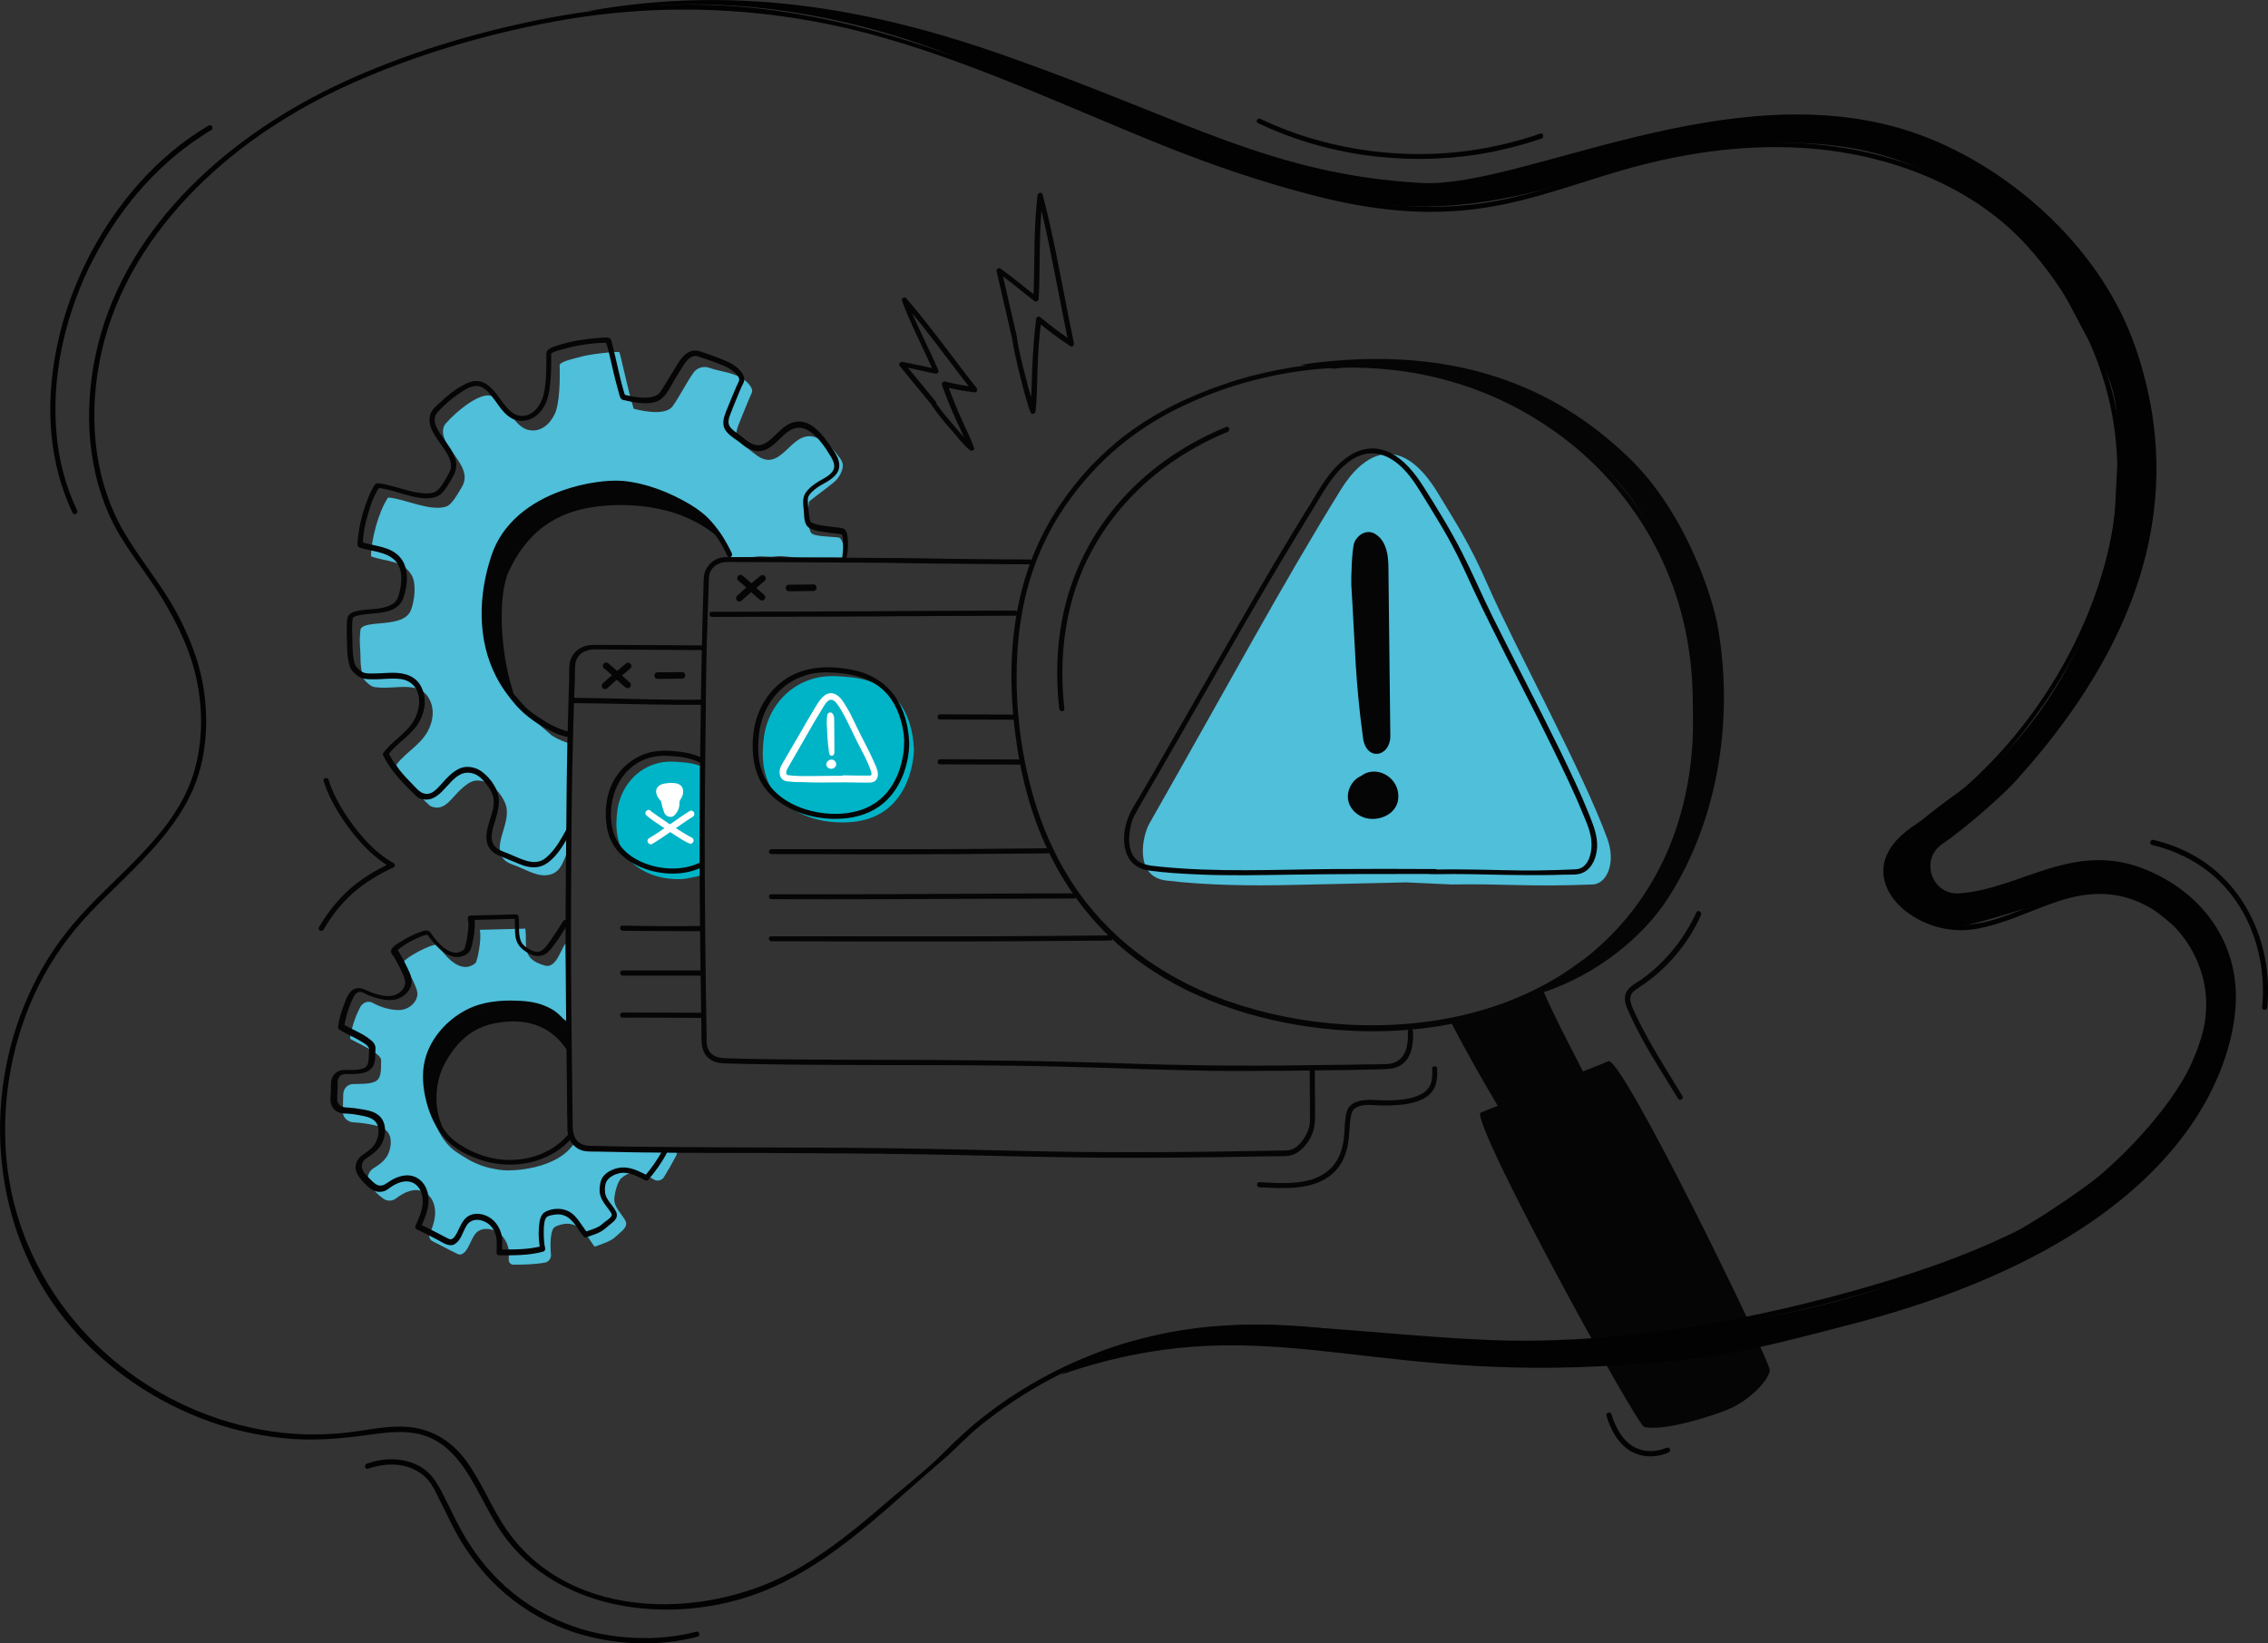 <?xml version="1.0" encoding="utf-8"?>
<!-- Generator: Adobe Illustrator 26.4.0, SVG Export Plug-In . SVG Version: 6.00 Build 0)  -->
<svg version="1.1" id="Layer_1" xmlns="http://www.w3.org/2000/svg" xmlns:xlink="http://www.w3.org/1999/xlink" x="0px" y="0px"
	 width="970.6px" height="703.2px" viewBox="0 0 970.6 703.2" enable-background="new 0 0 970.6 703.2" xml:space="preserve">
<rect x="0" y="0" width="970.6" height="703.2" fill="#333333" stroke="none"/>
<g>
	<path fill="#4FBFDA" d="M601.8,377.6c-31.2,0.7-20.1,0.5-48.9,1.1c-17.4,0.4-36.6,0.2-53.9-1.9c-13.8-1.7-10.1-19.2-7.1-24.4
		c35-61.5,56.1-101.1,82-143c9.4-15.2,25.3-25.4,41.7,2c7.3,12.1,13.3,21.1,20.9,38.5c12.6,28.6,41,80.5,51.4,109.1
		c3.8,10.5-0.4,19.2-6.2,19.5c-27.6,1.1-37.9-0.4-60.5,0"/>
</g>
<g>
	<path fill="#00B4C7" d="M391.1,320.4c-0.7-16-8.8-28.8-27.3-30.6c-7.6-0.7-12.2-0.9-18.6,1.6c-10.4,4.1-17.3,14-18.4,25.1
		c-0.5,4.8-2.1,19,9.4,27.7c7.7,5.8,16.7,8.1,26.4,7.7C389.7,350.9,391.2,323.6,391.1,320.4z"/>
</g>
<g>
	<path fill="#00B4C7" d="M299.5,327.7c-2-0.7-4.1-1.2-6.5-1.4c-5.9-0.6-9.5-0.7-14.5,1.3c-8.1,3.3-13.5,11.2-14.4,20.1
		c-0.4,3.8-1.7,15.2,7.3,22.3c6,4.7,13,6.5,20.5,6.2c2-0.1,6.6-1.2,8.3-1.6"/>
</g>
<g>
	<g>
		<path fill="#4FBFDA" d="M243.8,352.2l-0.4-34.1c-3.8-1.3-6.6-2.7-8-4c-5.4-5.1-32.9-22.6-17.8-70.8c9.3-29.8,47-31.2,47-31.2
			c12.6-1.5,29.5,5.9,38.5,12.2c2.2,1.6,5.4,7,8.1,10.6l1.6,3.7c2.2,1.1,9.5-0.4,12-0.5c2.4-0.1,4.8,0.4,7.1,0
			c3-0.4,6.3,0.4,9.3,0.5c6.8,0.1,13.2-0.1,19.9,0c0.3-2.3,0.1-7.2-1.9-8.5c-0.5-0.3-7.3-0.4-10.1-1.1c-0.6-0.2-1.3-0.3-1.8-0.8
			s-0.7-1.3-0.9-2c-0.8-3.9-0.8-7.4-0.2-11.4c0.1-0.5,8.5-6.5,10.9-8.6c1.7-1.5,3-3.7,3.5-5.9c0.4-2.3-0.6-3.6-2-5.4
			c-2.5-3.4-6.1-6.9-10.4-8c-10.2-2.5-13.9,16.5-25.1,7.4c-5.6-4.6-9.7-5.3-7.2-12.1c0.5-1.2,5-12.5,5.7-13.8c1.4-2.3-2.5-5.8-4.9-7
			c-4.3-2.2-8.5-2.4-13.2-4c-2.5-0.9-5.3,0-6.8,2.2c-3.2,4.6-6,10.3-8.8,14.2c-3.6,5-16.7,1.1-16.7,1.1c-2.5-7.7-5.7-23.9-6.2-24.2
			c-0.7-0.4-12.9,0.8-16.9,2.1c-1.1,0.4-8.7,1.8-8.6,3.6c0.2,5.1,0.1,16.2-2.1,20.8c-2.2,4.6-6.2,7.9-11.2,6.8
			c-6.8-1.5-9.5-12.6-16.1-14.6c-6.3-1.8-19.3,11.1-20,12.8c-3.6,8.6,13.4,16.8,7.5,26.3c-1.4,2.3-4.1,7.5-6.7,8.3
			c-7,2.2-17.8-3.4-24.8-3.9c-4.1,6-7.3,18.2-7.3,25.2c6.8,2.4,13.6,1.6,17.4,8.1c2.1,3.6,1.2,11-0.3,14.8
			c-3.1,8.2-19.8,3.9-21.6,8.3c-0.7,6,0,7,0,13.5c0,1.5,0.6,6.9,1.6,8.1c0.7,0.9,3,3,4.2,3.1c8.8,1.4,18.9-3.1,23.5,4.9
			c1.9,3.3,2,7.3,0.8,10.9c-2.7,8.4-10,11.1-14.8,17.5c3.1,6.5,9.2,12.7,14.5,17.6c5.8,2.7,8.8-2.9,12.5-6.5c4.9-4.7,6.8-4.8,10.6-4
			s8.4,6.7,9.4,10.5c2.1,7.7-6.4,17.4-0.8,23c1.5,1.5,3.7,2.1,5.7,2.9c4.5,1.8,9.1,4.7,13.8,3.5c5.3-1.3,5.8-6.6,8.4-11.4"/>
	</g>
</g>
<g>
	<g>
		<path fill="#4FBFDA" d="M246.1,488.7c-7.5,12.2-27.9,12.4-30.5,12.1c-10-1-14.5-4.1-19.7-7.4c-9-5.6-13-19.3-12.6-29.9
			s7.9-21,16.2-27.5c9.2-7.1,32.2-3.6,32.2-3.6l0,0c2.8,1.1,8.9,3.4,11.2,4.7l0,0l-0.9-33.4l0,0c-2.2,3.4-3.5,8.4-6.8,9.5
			c-0.6,0.2-1.3,0.2-2,0c-10.6-2.9-7.4-9-8.4-15.8l0,0l-19.5,0.5l0,0c1,3.9-1.1,13.6-1.8,14.2c-6.7,5.7-14-4.4-16.1-7.6
			c-1.1-1.7-16.1,6.2-14.8,7.9c1.8,2.3,5.7,9.8,6,12.3c0.4,3.8-3.3,7.2-7.2,7.5c-3.5,0.3-8.5-1.1-11.8-3c-1.9-1.1-4.3-0.3-5.4,1.7
			c-2,3.8-3.8,8.9-4.4,13.6l0,0c2.7,1.8,13.5,6.1,13.3,9.3c-0.1,3,0.4,7.4-2.3,8.9c-2.4,1.3-6.2,1.1-9.6,1.2c-2.4,0-4.2,1.9-4.3,4.3
			c0,2.4-0.2,4.9-0.2,7.3c-0.1,2.6,2,4.7,4.6,4.8c3.4,0.1,7.1,0.8,9.7,1.4c1.7,0.4,3.4,1.1,4.6,2.4c2,2.1,1.9,5.4,1.1,8.2
			c-1,3.6-3.7,5.7-6.8,7.6c-2.7,1.7-3.3,5.1-1.4,7.6c1.6,2.1,3.5,4,5.5,5.4c1.6,1.2,3.8,1.2,5.4,0c3.7-2.8,8.1-4.9,12.2-2.7
			c2.6,1.3,4.1,4,4.5,6.9c0.5,3.8-0.7,7.4-2.2,10.9c-0.5,1.2,0,2.5,1.1,3.1c4.3,2.1,11,5.9,11.8,5.8c3.4-0.3,4.5-6.5,6.8-9.1
			c3.1-3.5,9.5-1.8,12.1,2.1c2.2,3.3,2.2,5.7,2,9.2c0,1.2,0.9,2.1,2,2.1c4.3,0,9.3-0.1,13.6-0.9c1.5-0.3,2.6-1.8,2.5-3.3
			c-0.4-4.3-0.4-11.1,1.9-12.1c10.4-4.6,13.8,5.1,16.8,8.6l0,0c2.7-1,7.1-2.3,9.1-4.4c2.1-2,5.4-4,4.1-6.6c-1.5-3-5.1-5.9-4.8-9.7
			c0.2-2.3,1.3-7.2,3.1-8.7c5.1-4.3,9.5-1.9,13.9,0.7c1.4,0.8,3.3,0.4,4.2-1c1.8-2.9,3.5-5.9,5.1-8.9c1.1-2.1,0.3-3-2-3.6l-37.5-0.4
			"/>
	</g>
</g>
<g>
	<path fill="#00B4C7" d="M699.4,351.4"/>
</g>
<path fill="#050505" d="M677.3,410.8c-14.2,10.9-30.6,18.4-47.9,22.8c-17.5,4.5-35.8,5.9-53.8,4.8c-17.1-1-34.1-4.4-50.2-10
	c-12.2-4.3-23.8-10.1-34.4-17.5c-11.3-7.9-21.3-17.7-29.3-28.9c-9.2-13-15.8-27.6-20-43c-5.2-18.8-7.4-38.7-6.4-58.2
	c0.8-16.4,4.2-32.7,11.1-47.6c5.3-11.6,12.6-22.1,21.3-31.5c11.1-12,24.3-21.3,39-28.2c11-5.2,22.6-9.2,34.5-11.9
	c10.4-2.4,21.1-3.9,31.8-4.2c15.6-0.5,31.3,1.2,46.4,5.4c14.6,4,28.6,10.3,41.2,18.6c12.5,8.1,23.7,18.2,33,29.8
	c9.5,11.8,17,25.1,22.2,39.3c5.5,15.1,8.3,31.1,8.6,47.1c0.1,6.8,0.3,13.6-0.1,20.4c-0.7,11.8-2.8,23.5-6.4,34.8
	c-4.7,14.7-12.1,28.5-22,40.3c-5.6,6.7-11.9,12.7-18.8,18c-1.1,0.9,0.5,2.4,1.6,1.6c13.7-10.6,25.1-24,33.1-39.4
	c6.4-12.3,10.7-25.7,12.9-39.4c1.6-9.4,2.2-19,2.1-28.5c-0.2-11.5-0.7-22.8-2.9-34.1c-3-15.3-8.5-30.1-16.3-43.6
	c-7.6-13.1-17.3-25-28.7-35.1s-24.3-18.3-38.2-24.5c-14.2-6.3-29.4-10.3-44.9-12c-16.3-1.8-32.8-1-48.9,2.2
	c-7.5,1.5-14.9,3.3-22.1,5.8c-15.2,5.1-30,12.1-42.8,21.8c-10.9,8.2-20.5,18.5-28.2,29.9c-8.2,12.1-14,25.6-17.3,39.9
	c-4.4,18.9-4.5,38.5-2.1,57.7c2.2,17.6,6.6,35,14.3,51c6.4,13.4,15.1,25.7,25.7,36c9.7,9.4,20.9,17.1,33,23.1
	c13.4,6.6,27.7,11.2,42.3,14.1c17.8,3.5,36.1,4.6,54.2,3c18-1.6,35.7-6,52.1-13.8c7.9-3.8,15.5-8.3,22.5-13.7
	C679.5,411.9,678.4,410,677.3,410.8z"/>
<g>
	<path fill="#050505" d="M633.5,476.2c-2.9,6.6,66.9,133.6,70.1,134.4c8.4,2.3,32-5.5,37.4-8.1c8-3.8,15.6-11.4,16.4-16
		c0.6-3.5-64.3-136.8-69.2-132.3"/>
</g>
<path fill="#050505" d="M440.6,239.4c-9.3,0-18.7-0.1-28-0.2c-4.3,0-8.6-0.1-12.9-0.2c-2.5,0-5-0.1-7.5-0.1c-4-0.1-8-0.1-12-0.1
	c-8.8-0.1-17.5-0.1-26.3-0.2c-7.1,0-14.2-0.1-21.4-0.1c-4.5,0-9,0-13.6-0.1c-2.4,0-4.8,0-7.2,0c-1.9,0-3.6,0.1-5.3,1
	c-3,1.5-5,4.5-5.2,7.8c-0.1,0.9-0.1,1.7-0.1,2.6c-0.1,4.5-0.3,9-0.4,13.4c-0.3,11.1-0.5,22.1-0.7,33.2c-0.2,14.4-0.4,28.7-0.5,43.1
	c-0.1,10.8-0.1,21.6-0.1,32.4c0,11.6,0.2,23.3,0.3,34.9c0.1,7.4,0.2,14.8,0.3,22.1c0.1,4.4,0.1,8.8,0.2,13.3c0,3.8-0.2,7.5,2.7,10.3
	c2.3,2.3,5.1,2.5,8.2,2.6c2.7,0.1,5.5,0.1,8.2,0.2c6.5,0.1,12.9,0.2,19.4,0.3c14.4,0.1,28.9,0.2,43.3,0.2c12.3,0,24.5,0,36.8,0.1
	c13.5,0.1,27.1,0.3,40.6,0.7c9.6,0.2,19.3,0.6,28.9,0.9c9.2,0.3,18.4,0.5,27.5,0.7c12,0.2,24.1,0.1,36.1,0
	c8.2-0.1,16.4-0.2,24.7-0.3c4.8-0.1,9.6-0.2,14.4-0.3c2.6-0.1,5.2-0.1,7.6-1.3c5.5-2.7,6.4-9.4,6.1-14.9c-0.1-1.4-2.3-1.4-2.2,0
	c0.3,5.6-0.7,12.3-7.1,13.7c-1.4,0.3-2.8,0.3-4.2,0.3c-2.4,0.1-4.8,0.1-7.3,0.1c-4.5,0.1-9.1,0.2-13.6,0.2
	c-13.9,0.2-27.8,0.4-41.7,0.3c-9.7,0-19.4-0.2-29.2-0.4c-8.9-0.2-17.7-0.5-26.6-0.8c-11.2-0.3-22.4-0.6-33.6-0.8
	c-13.2-0.2-26.5-0.3-39.7-0.4c-13.2,0-26.5-0.1-39.7-0.1c-13.4-0.1-26.9-0.1-40.3-0.4c-2.7-0.1-5.4-0.1-8.1-0.2
	c-3.2-0.1-6.3-0.3-8.1-3.5c-1.1-1.9-0.9-4.1-0.9-6.2c0-2.2-0.1-4.4-0.1-6.6c-0.1-4.1-0.1-8.1-0.2-12.2c-0.2-12.9-0.3-25.9-0.4-38.8
	c-0.1-10.4-0.1-20.9-0.1-31.3c0-12.1,0.2-24.1,0.3-36.2c0.2-14.4,0.2-28.8,0.6-43.2c0.3-8.4,0.5-16.8,0.8-25.3c0-0.9,0-1.8,0.1-2.7
	c0.4-4,3.9-6.4,7.7-6.4c8.9,0,17.7,0.1,26.6,0.1c11.4,0.1,22.7,0.1,34.1,0.2c5.5,0,11,0.1,16.4,0.2c2.7,0,5.4,0.1,8.1,0.1
	c3,0.1,6,0.1,9.1,0.1c6.5,0.1,12.9,0.1,19.4,0.2c5.3,0,10.6,0.1,15.9,0.1C442,241.6,442,239.4,440.6,239.4L440.6,239.4z"/>
<path fill="#050505" d="M304.7,264c13.7,0,27.3-0.1,41-0.1c7.8,0,15.6,0,23.4-0.1c5.1,0,10.3,0,15.4-0.1c5.7,0,11.3,0,17-0.1
	c9.4,0,18.8,0,28.2-0.1c1.6,0,3.1,0,4.7,0c1.4,0,1.4-2.2,0-2.2c-10.1,0-20.2,0-30.3,0.1c-6,0-11.9,0-17.9,0.1c-5,0-10,0-15.1,0.1
	c-7.3,0-14.6,0-21.9,0.1c-12.8,0-25.5,0.1-38.3,0.1c-2.1,0-4.2,0-6.3,0C303.3,261.8,303.3,264,304.7,264L304.7,264z"/>
<path fill="#050505" d="M317.4,257c3.2-3,6.6-5.6,9.9-8.5c0.6-0.5,0.5-1.5,0-2c-0.6-0.6-1.4-0.5-2,0c-3.3,2.8-6.7,5.5-9.9,8.5
	c-0.5,0.5-0.5,1.4,0,2S316.8,257.5,317.4,257L317.4,257z"/>
<path fill="#050505" d="M315.9,248.4c3.2,2.6,6,5.6,9.2,8.2c0.6,0.5,1.4,0.6,2,0c0.5-0.5,0.6-1.5,0-2c-3.2-2.6-6-5.6-9.2-8.2
	c-0.6-0.5-1.4-0.6-2,0C315.4,247,315.3,248,315.9,248.4L315.9,248.4z"/>
<path fill="#050505" d="M337.6,253c3.5,0,7,0,10.5-0.1c1.8,0,1.8-2.8,0-2.8c-3.5,0.1-7,0.1-10.5,0.1
	C335.8,250.2,335.8,253,337.6,253L337.6,253z"/>
<path fill="#050505" d="M300.8,276.2c-13.5-0.1-27.1-0.2-40.6-0.2c-2.2,0-4.4,0-6.7,0c-4.2,0-8.1,2.5-9.4,6.6
	c-0.7,2.3-0.5,5-0.5,7.4c-0.1,4.3-0.3,8.6-0.4,12.8c-0.7,22.4-0.8,44.7-1,67.1c-0.2,19.2-0.2,38.3,0,57.5
	c0.1,11.7,0.2,23.4,0.4,35.1c0,3.8,0.1,7.5,0.1,11.3c0,1.8,0,3.7,0.1,5.5c0,1.9-0.1,3.9,0.2,5.8c0.4,2.8,2.2,5.3,4.6,6.6
	c2.2,1.2,4.7,1.1,7.2,1.1c23.6,0.6,47.2,0.6,70.8,0.6c23.2,0.1,46.5,0.2,69.7,0.6c19.2,0.3,38.4,0.9,57.6,1.2
	c22.7,0.4,45.3,0.3,68,0c8.1-0.1,16.2-0.3,24.3-0.4c3.3-0.1,6.8,0.4,9.7-1.4c2.5-1.5,4.5-3.9,5.9-6.5c1.7-3.2,2-6.4,2-9.9
	c0-4.2,0-8.4-0.1-12.6c0-2.5,0-4.9,0-7.4c0-1.4-2.2-1.4-2.2,0c0,6.6,0.1,13.3,0.1,19.9c0,0.9,0,1.9,0,2.8c0,2.5-1,4.9-2.2,6.9
	c-1.5,2.4-3.8,5.1-6.7,5.6c-1.9,0.3-3.9,0.1-5.8,0.2c-2.2,0-4.4,0.1-6.6,0.1c-24.8,0.5-49.5,0.7-74.3,0.5
	c-18.2-0.2-36.5-0.7-54.7-1.1c-22.7-0.5-45.5-0.8-68.2-0.8c-23.5-0.1-47-0.1-70.5-0.4c-5.1-0.1-10.2-0.1-15.3-0.3
	c-2.2-0.1-4.8,0.2-6.9-0.6c-3.5-1.4-4.2-4.5-4.3-7.9c-0.2-13.5-0.3-27-0.5-40.5c-0.2-18.8-0.3-37.7-0.2-56.5
	c0.1-24,0.2-48.1,0.9-72.1c0.2-7.3,0.4-14.5,0.7-21.8c0.1-2.2,0-4.5,0.2-6.7c0.4-4.2,4.2-6.4,8.1-6.4c14.2,0.1,28.5,0.2,42.7,0.3
	c1.4,0,2.7,0,4.1,0C302.2,278.4,302.2,276.2,300.8,276.2L300.8,276.2z"/>
<path fill="#050505" d="M245.1,300.9c14.9,0.1,29.9,0.6,44.8,0.7c3.5,0,7.1,0,10.6,0c1.4,0,1.4-2.2,0-2.2c-14.5,0.2-29-0.3-43.6-0.6
	c-4-0.1-7.9-0.1-11.9-0.2C243.7,298.7,243.7,300.9,245.1,300.9L245.1,300.9z"/>
<path fill="#050505" d="M259.9,294.5c3.2-3,6.6-5.6,9.9-8.5c0.6-0.5,0.5-1.5,0-2c-0.6-0.6-1.4-0.5-2,0c-3.3,2.8-6.7,5.5-9.9,8.5
	c-0.5,0.5-0.5,1.4,0,2C258.5,295.1,259.3,295,259.9,294.5L259.9,294.5z"/>
<path fill="#050505" d="M258.4,285.9c3.2,2.6,6,5.6,9.2,8.2c0.6,0.5,1.4,0.6,2,0c0.5-0.5,0.6-1.5,0-2c-3.2-2.6-6-5.6-9.2-8.2
	c-0.6-0.5-1.4-0.6-2,0C257.9,284.5,257.8,285.4,258.4,285.9L258.4,285.9z"/>
<path fill="#050505" d="M281.4,290.5c3.5,0,7,0,10.5-0.1c1.8,0,1.8-2.8,0-2.8c-3.5,0.1-7,0.1-10.5,0.1
	C279.6,287.7,279.6,290.5,281.4,290.5L281.4,290.5z"/>
<path fill="#050505" d="M402.3,307.9c10.8,0,21.7,0.1,32.5,0.1c1.4,0,1.4-2.2,0-2.2c-10.8,0-21.7-0.1-32.5-0.1
	C400.9,305.7,400.9,307.9,402.3,307.9L402.3,307.9z"/>
<path fill="#050505" d="M402.3,327.1c11.3,0,22.6,0.1,33.9,0.1c1.4,0,1.4-2.2,0-2.2c-11.3,0-22.6-0.1-33.9-0.1
	C400.9,324.9,400.9,327.1,402.3,327.1L402.3,327.1z"/>
<path fill="#050505" d="M330.2,365.5c13.4,0,26.7,0,40.1,0.1c13.4,0,26.7,0,40.1-0.1c12.7-0.1,25.3-0.2,38-0.3c1.4,0,1.4-2.2,0-2.2
	c-19.5,0.2-38.9,0.4-58.4,0.4c-11.6,0-23.3,0-34.9,0c-8.3,0-16.6,0-24.8,0C328.7,363.3,328.7,365.5,330.2,365.5L330.2,365.5z"/>
<path fill="#050505" d="M330.2,384.8c16,0.1,32.1,0,48.1,0c18.5-0.1,37-0.2,55.5-0.2c8.6,0,17.3-0.1,25.9-0.1c1.4,0,1.4-2.2,0-2.2
	c-16.6,0-33.1,0.1-49.7,0.2c-18.3,0.1-36.7,0.2-55,0.2c-8.3,0-16.5,0-24.8,0C328.7,382.5,328.7,384.8,330.2,384.8L330.2,384.8z"/>
<path fill="#050505" d="M330.2,402.8c16.4,0,32.8,0.1,49.2,0.1c18.2,0,36.4,0,54.5-0.1c13.8-0.1,27.5-0.2,41.3-0.3
	c1.4,0,1.4-2.2,0-2.2c-22.5,0.2-45,0.4-67.6,0.4c-16.5,0-32.9,0-49.4,0c-9.4,0-18.8,0-28.2,0C328.7,400.5,328.7,402.8,330.2,402.8
	L330.2,402.8z"/>
<path fill="#050505" d="M266.5,398.3c11.2,0.2,22.3,0.1,33.5,0.2c1.4,0,1.4-2.2,0-2.2c-11.2,0-22.3,0.1-33.5-0.2
	C265,396,265,398.2,266.5,398.3L266.5,398.3z"/>
<path fill="#050505" d="M266.5,417.5c11.2,0,22.4,0,33.7,0c1.4,0,1.4-2.2,0-2.2c-11.2,0-22.4,0-33.7,0
	C265,415.3,265,417.5,266.5,417.5L266.5,417.5z"/>
<path fill="#050505" d="M266.5,435.5c11.3-0.1,22.5,0.1,33.8,0.1c1.4,0,1.4-2.2,0-2.2c-11.3,0-22.5-0.1-33.8-0.1
	C265,433.3,265,435.5,266.5,435.5L266.5,435.5z"/>
<g>
	<path fill="#050505" d="M362.4,238.2c0.6-3,0.7-6.7,0.1-9.7c-0.2-1-0.7-2.1-1.8-2.4c-1.1-0.3-2.2-0.4-3.3-0.5
		c-3.1-0.4-6.6-0.6-9.5-1.7c-1.2-0.5-1.2-0.7-1.4-1.9c-0.3-1.6-0.4-3.2-0.6-4.9c-0.1-1.1-0.2-2.1-0.2-3.2c-0.1-1.8,1.6-3.3,2.9-4.4
		c3.1-2.6,7.7-3.8,9.8-7.4c1.9-3.3,0-7-2-9.8c-2.5-3.6-5.2-7.6-8.9-10.1c-2.8-1.9-6.1-2.4-9.3-1c-2.5,1.1-4.6,3.2-6.5,5.1
		c-1.8,1.7-3.9,3.8-6.5,4.2c-3.5,0.5-6.4-2.7-9-4.6c-1.4-1-3-2-3.9-3.4c-1-1.6-0.4-3.5,0.2-5.1c0.9-2.5,2-5,3-7.5
		c0.6-1.4,1.2-2.9,1.8-4.3c0.4-0.9,1.1-1.9,1.2-2.9c0.2-1.8-1.1-3.5-2.3-4.7c-1.6-1.6-3.6-2.7-5.7-3.6c-2.6-1.1-5.2-2.1-7.9-3
		c-2.4-0.8-4.7-2-7.3-1c-2.3,1-3.8,3-5.1,5c-1.5,2.4-2.9,4.8-4.4,7.2c-0.7,1.1-1.4,2.3-2.1,3.4c-0.6,0.9-1.1,1.9-1.9,2.6
		c-1.1,1-2.7,1.3-4.2,1.5c-3.1,0.3-6.2-0.2-9.1-0.9c-0.6-0.1-1.2-0.3-1.7-0.4c0.3,0.3,0.5,0.5,0.8,0.8c-2.4-7.5-3.7-15.2-5.7-22.8
		c-0.2-0.7-0.3-1.7-1-2.1c-0.8-0.5-2.2-0.2-3-0.2c-3.8,0.2-7.6,0.7-11.3,1.3c-2.8,0.5-5.8,1.3-8.5,2.2c-1.3,0.4-3.2,1-4,2.3
		c-0.3,0.5-0.3,1.1-0.3,1.7c0,1,0,2,0,3c0,4.5-0.1,9.2-1.1,13.6c-0.9,4.1-3.7,8.6-8.2,9.3c-4.4,0.7-7.3-2.9-9.6-6s-4.6-6.7-8.2-8.3
		c-3.1-1.3-6.3-0.1-9,1.5c-3.3,1.8-6.3,4.2-9,6.8c-1.6,1.4-3.8,3.2-4.5,5.3c-1.1,3.1,0.2,6.3,1.8,9c1.9,3.1,4.3,5.8,5.9,9
		c0.7,1.4,1.2,3,1.1,4.6c-0.1,1.8-1.2,3.2-2,4.7c-1.1,1.9-2.2,3.9-3.8,5.3c-1.5,1.4-3.8,1.4-5.8,1.3c-4.9-0.3-9.6-2.1-14.4-3.3
		c-1.1-0.3-2.2-0.5-3.2-0.7c-0.9-0.1-2.4-0.6-3.1,0c-0.6,0.6-1.1,1.6-1.5,2.4c-0.6,1-1,2.1-1.5,3.2c-1.9,4.6-3.3,9.4-4.1,14.3
		c-0.3,2-0.6,4.1-0.6,6.2c0,0.5,0.4,0.9,0.8,1.1c4.9,1.7,11.3,1.6,15.2,5.5c3.7,3.8,3,10,1.7,14.7c-0.5,1.8-1.3,3.2-2.9,4.1
		c-1.6,0.9-3.4,1.4-5.2,1.7c-3.5,0.6-7.3,0.4-10.7,1.4c-1.2,0.3-2.5,1-3,2.1s-0.4,2.6-0.5,3.8c-0.1,1.2,0,2.3,0,3.5
		c0.2,4.6-0.1,9.4,1.2,13.9c0.6,1.9,2.1,3.2,3.7,4.4c2,1.4,4.6,1.3,7,1.3c2.6,0,5.2-0.3,7.8-0.3c2.3,0,4.7,0.1,6.8,1.3
		c6.4,3.6,5,12.7,1.5,17.8c-3.4,4.9-8.8,7.9-12.4,12.7c-0.2,0.3-0.2,0.8,0,1.1c2.3,4.7,5.7,8.9,9.4,12.7c0.9,0.9,1.8,1.8,2.7,2.7
		c0.9,0.8,1.8,1.9,2.8,2.6c1.6,1,4,1.1,5.8,0.5c6.7-2.4,9.8-13.7,18.3-10.6c1.9,0.7,3.5,2.3,4.7,3.8c1.3,1.6,2.6,3.5,3.2,5.4
		c1.2,3.8-0.5,8-1.6,11.6c-1,3.4-2,7.4,0,10.7c1.2,1.9,3,3,5.1,3.8c2.5,1,5,2.1,7.5,3.1c2.6,1.1,5.5,1.9,8.4,1.4
		c2.2-0.4,4.1-1.6,5.7-3.1c3.5-3.2,5.9-7.6,8.2-11.7c0.7-1.2-1.2-2.4-1.9-1.1c-2,3.6-4,7.3-6.9,10.3c-1.3,1.4-2.8,2.7-4.6,3.2
		c-2.5,0.7-5.1,0-7.5-0.9s-4.6-2-7-2.9c-2.1-0.8-4.3-1.7-5.3-3.8c-1.5-3.2,0.2-7.3,1.1-10.4c1-3.6,2.1-7.5,0.9-11.2
		c-1.2-3.7-4-7.2-7.1-9.4c-2.4-1.7-6-2.4-8.8-1.3c-3.8,1.5-6.5,5-9.2,7.9c-1.3,1.4-2.9,3-4.9,3.1c-2.8,0.3-4.6-2.2-6.4-4
		c-4.1-4.1-8-8.6-10.5-13.8c0,0.4,0,0.7,0,1.1c3.3-4.4,8.2-7.3,11.6-11.6c3.8-4.8,5.5-11.5,2.7-17.2c-2.3-4.9-7.1-6.3-12.2-6.3
		c-2.7,0-5.5,0.3-8.2,0.3c-1.3,0-2.9,0.1-4.2-0.3c-1.1-0.3-2-1.2-2.8-2c-1.5-1.4-1.6-3.5-1.9-5.5c-0.3-2.4-0.2-4.9-0.3-7.3
		s-0.2-4.8,0-7.2c0.1-0.7,0-1.3,0.4-1.7c0.5-0.4,1.1-0.6,1.7-0.7c6.7-1.8,17.2,0.4,19.9-8.1c1.7-5.2,2.3-12.2-1.4-16.7
		c-4.1-5-11.2-4.9-16.9-6.8c0.3,0.4,0.5,0.7,0.8,1.1c0-4.3,0.9-8.6,2.1-12.7c1.2-4.2,2.6-8.4,5.1-12c-0.3,0.2-0.6,0.4-1,0.5
		c4.2,0.3,8.4,1.9,12.4,3c3.9,1,8.5,2.2,12.5,0.9c3.5-1.1,5.4-5.4,7.2-8.3c1.7-2.8,2.2-5.7,1-8.8c-1.1-3-3.2-5.6-5-8.2
		c-1.6-2.3-3.6-5-3.6-7.9c0-2.2,1.5-3.3,2.9-4.8c2.3-2.3,4.9-4.5,7.6-6.3c2.2-1.5,5.2-3.5,8-3.2c3.3,0.4,5.7,4,7.5,6.4
		c2,2.8,4.1,6,7.3,7.6c3.8,1.8,8.1,0.8,11-2c2.9-2.7,4.2-6.4,4.8-10.2c0.6-4.1,0.8-8.2,0.8-12.3c0-0.8,0-1.7,0-2.5
		c0-0.2-0.1-0.7,0-0.9c-0.1,0.2,0.2-0.1,0.2-0.1c1.2-0.9,2.8-1.2,4.2-1.6c2.5-0.7,5.1-1.4,7.7-1.8c3.4-0.6,6.8-1,10.2-1.1
		c0.5,0,1,0,1.5,0c0.6,0-0.3-0.3-0.3-0.4c0,0.8,0.5,1.8,0.7,2.6c0.9,3.5,1.6,7,2.5,10.6c0.5,2,0.9,3.9,1.5,5.9
		c0.2,0.9,0.5,1.7,0.7,2.6c0.2,0.8,0.4,1.7,0.8,2.4s1.1,0.8,1.8,0.9c1.2,0.3,2.5,0.6,3.8,0.8c3.1,0.5,6.5,0.8,9.6-0.2
		c3.8-1.3,5.6-5.5,7.5-8.7c1.4-2.4,2.8-4.7,4.3-7c1.3-2,3.3-4.5,6-3.7c2.6,0.8,5.3,1.8,7.8,2.7c2.3,0.9,4.7,1.7,6.7,3.2
		c1.1,0.8,3.6,2.7,3.2,4.4c-0.2,0.8-0.8,1.7-1.1,2.5c-1.3,3-2.5,5.9-3.7,8.9c-1,2.5-2.4,5.3-1.8,8.1c0.8,3.4,4.7,5.3,7.3,7.3
		c2.6,2,5.2,3.9,8.7,3.4c5.4-0.9,8.2-6.5,12.7-9c2.8-1.6,5.8-1.1,8.4,0.8c3.5,2.5,6.3,6.5,8.5,10.2c0.9,1.4,1.8,3.1,1.7,4.9
		c-0.2,1.6-1.4,2.8-2.6,3.7c-1.7,1.2-3.7,2.1-5.4,3.3c-1.6,1.1-3.2,2.4-4.3,4.1c-1.5,2.3-0.9,5.1-0.7,7.7c0.2,2.3,0,5.8,2.3,7.2
		c2.6,1.5,6,1.7,8.8,2.1c1.3,0.2,2.7,0.3,4,0.5c0.4,0.1,0.8,0.1,1.2,0.2c0.2,0.1-0.1,0-0.1-0.1c0.1,0.2,0.2,0.5,0.3,0.7
		c0.4,1.5,0.3,3.2,0.3,4.8c0,1.3-0.1,2.7-0.3,4C359.9,239,362.1,239.6,362.4,238.2L362.4,238.2z"/>
	<path fill="#050505" d="M243.2,313c-4.4-1-8.5-3.3-12.3-5.8c-2.3-1.5-4.8-3.2-6.7-5.3c-2.9-3.1-5.5-6.3-7.8-9.9
		c-8.5-13.7-9.6-30.2-6.2-45.7c1-4.6,2.2-9.2,4.4-13.3c1.7-3.2,3.9-6.2,6.4-8.8c4.6-4.7,10.4-8.3,16.5-10.8c7.1-3,14.8-4.8,22.4-5.4
		c9.6-0.8,19.2,2.2,27.8,6.3c3.8,1.8,7.7,3.8,11,6.4c3.4,2.7,6.2,6.2,8.6,9.9c1.5,2.3,2.8,4.7,4,7.3c0.6,1.3,2.5,0.2,1.9-1.1
		c-2.3-4.9-5.1-9.5-8.7-13.5c-2.7-3.1-5.8-5.4-9.3-7.5c-8.6-5.1-18.5-9-28.5-10c-3.8-0.3-7.6,0-11.3,0.5c-5,0.7-9.9,1.9-14.7,3.6
		c-13.5,4.7-25.8,13.8-30.4,27.9c-5.6,16.7-6.2,35.8,2,51.7c2.3,4.5,5.3,8.6,8.6,12.4c4.2,4.7,9.5,8.3,15.2,11.1
		c2,1,4.1,1.8,6.3,2.3C244,315.5,244.6,313.3,243.2,313L243.2,313z"/>
</g>
<g>
	<path fill="#050505" d="M241,394.2c-1.5,2.3-2.9,4.7-4.5,6.9c-1.3,1.9-2.8,4.5-4.9,5.8c-1.8,1.1-4,0-5.6-1c-1.5-0.9-2.8-2-3.3-3.8
		c-1-3.1-0.3-6.7-0.8-10c-0.1-0.5-0.6-0.8-1.1-0.8c-6.5,0.2-13,0.3-19.5,0.5c-0.7,0-1.2,0.7-1.1,1.4c0.4,1.7,0.3,3.6,0.1,5.3
		c-0.2,1.9-0.5,3.8-1,5.6c-0.2,0.6-0.3,1.3-0.5,1.9c-0.1,0.2-0.1,0.2-0.2,0.4c-0.1,0.1-0.1,0.1,0.1-0.1c-0.2,0.2-0.6,0.4-0.9,0.6
		c-1.7,1-3.5,1-5.3,0.2c-3.2-1.4-5.7-4.4-7.7-7.2c-0.6-0.9-1.1-1.7-2.3-1.7c-1.1,0-2.1,0.4-3.1,0.8c-2.9,1.1-5.7,2.5-8.3,4.2
		c-1.3,0.8-4.6,2.7-3.6,4.7c0.2,0.5,0.6,0.9,0.9,1.3c0.5,0.8,1,1.7,1.5,2.6c1,1.8,1.9,3.6,2.7,5.5c0.7,1.7,1.2,3.4,0.3,5.2
		c-1.1,2.1-3.4,3.5-5.7,3.7c-2.8,0.3-5.7-0.6-8.3-1.5c-2.4-0.9-4.5-2.6-7.2-1.5c-2.5,1.1-3.5,4.1-4.4,6.5c-1.2,3.1-2.2,6.3-2.6,9.7
		c-0.1,0.5,0.1,0.9,0.5,1.2c2.9,1.9,6.2,3.1,9.1,4.9c1.2,0.7,2.9,1.6,3.5,2.9c0.3,0.5,0.1,1.1,0.1,1.7c0,1.2,0,2.5-0.2,3.7
		c-0.1,0.9-0.3,1.8-0.9,2.5c-0.8,1-2.4,1.2-3.5,1.4c-1.2,0.2-2.5,0.2-3.7,0.2c-1.4,0-2.8-0.2-4.2,0.3c-2.1,0.7-3.5,2.6-3.7,4.8
		c-0.1,1.4-0.1,2.8-0.1,4.2c-0.1,1.4-0.3,3-0.1,4.4c0.3,2.1,1.8,4,3.9,4.6c1.2,0.4,2.5,0.3,3.8,0.4c1.5,0.1,2.9,0.3,4.4,0.6
		c2.5,0.5,5.7,0.9,7.3,3.1c1.5,2,1.2,5,0.5,7.2c-0.8,2.4-2.6,4.2-4.6,5.6c-1.9,1.3-3.7,2.4-4.4,4.8s0.2,4.4,1.7,6.3
		c1.6,2,3.8,4.4,6.1,5.4c1.2,0.5,2.7,0.6,4,0.2c1.4-0.4,2.5-1.5,3.8-2.3c2.8-1.7,6.2-2.8,9.2-1.1c2.8,1.7,3.8,5,3.7,8.1
		c-0.1,3.5-1.7,6.9-3.1,10.1c-0.3,0.7,0,1.3,0.7,1.6c3.1,1.3,6,3,9,4.5c1.9,1,4.5,2.9,6.7,1.9c3-1.4,3.8-5.4,5.4-8
		c2-3.4,6.2-3.1,9.1-1.1c1.9,1.3,3.1,3.4,3.6,5.6c0.5,2.3,0.2,4.7,0.2,7c0,0.6,0.5,1.1,1.1,1.1c6.3,0,12.8,0.1,18.9-1.6
		c0.6-0.2,0.9-0.8,0.8-1.4c-0.5-2.2-0.6-4.4-0.6-6.6c0-1.3,0-2.5,0.2-3.8c0.1-0.9,0.3-2.1,0.9-2.8c0.7-0.8,2.4-1,3.4-1.2
		c1.3-0.2,2.6-0.2,3.8,0.2c2.1,0.6,3.7,2.2,5,3.9s2.3,3.6,3.8,5.3c0.2,0.3,0.7,0.4,1.1,0.3c1.6-0.6,3.3-1.1,4.9-1.8
		c1.6-0.7,2.9-1.6,4.2-2.8c2-1.8,5.1-3.3,3.6-6.5c-1.4-2.8-4.5-5.1-4.7-8.4c-0.1-1.5,0-3.6,0.9-4.8c1.1-1.6,3.3-2.7,5.1-3.1
		c4-0.9,7.9,1.3,11.2,3c0.4,0.2,1,0.2,1.3-0.2c3-3.5,5.8-7.3,7.9-11.4c0.7-1.3-1.3-2.4-1.9-1.1c-2,3.9-4.7,7.6-7.5,10.9
		c0.4-0.1,0.9-0.1,1.3-0.2c-3.1-1.6-6.3-3.3-9.8-3.5c-3.4-0.2-7.8,1.4-9.7,4.5c-0.8,1.4-1,3.1-1.1,4.7c-0.1,1.7,0.3,3.2,1.1,4.7
		c0.8,1.5,1.9,2.8,2.9,4.2c0.4,0.6,1,1.3,1.2,2c0.1,0.7-0.5,1.2-1,1.7c-0.7,0.6-1.4,1.1-2.1,1.6c-0.8,0.6-1.4,1.3-2.3,1.8
		c-1.9,1.1-4,1.6-6.1,2.4c0.4,0.1,0.7,0.2,1.1,0.3c-3.1-3.6-4.8-8.4-9.8-9.8c-2.6-0.8-6.4-0.4-8.7,1.2c-2,1.4-2.1,4.7-2.3,6.8
		c-0.2,2.9,0,6,0.6,8.9c0.3-0.5,0.5-0.9,0.8-1.4c-5.9,1.6-12.2,1.5-18.3,1.5c0.4,0.4,0.7,0.7,1.1,1.1c0-2.2,0.3-4.4,0-6.5
		s-1.2-4.1-2.5-5.8c-2.3-3-6.5-4.8-10.2-3.8c-3.8,1-4.9,4.7-6.5,7.8c-0.4,0.7-0.8,1.5-1.4,2.1c-0.2,0.3-0.5,0.5-0.8,0.6
		c-0.1,0.1-0.9,0.2-0.4,0.2c-1-0.1-2.1-0.9-3-1.3c-3.6-1.8-7-3.8-10.7-5.3c0.2,0.5,0.4,1.1,0.7,1.6c2.4-5.2,4.9-11.4,2.3-17.1
		c-1.1-2.3-2.9-4.1-5.3-4.9c-2.6-0.9-5.4-0.3-7.9,0.8c-1.3,0.6-2.5,1.4-3.7,2.2c-1.3,0.9-2.6,1.3-4.1,0.6c-1.2-0.6-2.2-1.7-3.1-2.6
		c-1-1-2.3-2.2-2.9-3.5c-0.5-1-0.6-2.2-0.2-3.2c0.5-1.3,1.5-2,2.7-2.7c2-1.4,4-2.9,5.3-5.1c2.4-4,2.6-10.3-1.7-13.1
		c-2.2-1.5-5.2-1.9-7.8-2.3c-1.3-0.2-2.6-0.4-4-0.5c-1.3-0.1-2.7,0-3.9-0.8c-1-0.7-1.4-1.8-1.4-3c0-1.7,0.1-3.4,0.2-5.1
		c0-1.3-0.2-2.8,0.5-4c0.8-1.3,2-1.5,3.4-1.5c4.4,0,10.7,0.4,11.9-5.1c0.3-1.2,0.3-2.5,0.3-3.7c0-1,0.2-2.1,0-3.1
		c-0.4-1.6-1.9-2.7-3.2-3.6c-3.3-2.4-7.2-3.7-10.6-5.9c0.2,0.4,0.3,0.8,0.5,1.2c0.4-3,1.2-5.8,2.2-8.6c0.5-1.4,1.1-2.7,1.8-4.1
		c0.6-1.1,1.2-2.1,2.6-2.2c1.2-0.1,2.2,0.6,3.2,1.1c1.2,0.6,2.5,1,3.8,1.4c2.3,0.7,4.9,1.2,7.3,0.9c4.2-0.5,8.5-4.2,7.9-8.8
		c-0.2-1.7-1-3.3-1.7-4.8c-0.9-1.9-1.9-3.8-2.9-5.6c-0.4-0.7-0.8-1.3-1.3-2c-0.3-0.4-0.3-0.6-0.2,0c0,0.3-0.2,0.2,0.1,0
		c0.6-0.6,1.6-1.4,2.4-1.9c2.5-1.7,5.3-3.1,8.1-4.2c0.6-0.2,1.1-0.4,1.7-0.5c0.2,0,0.4-0.1,0.4-0.1c0.1,0,0.6-0.1,0.4,0
		c-0.1,0-0.2-0.3-0.1,0c0,0.2,0.4,0.6,0.5,0.8c0.5,0.7,1,1.3,1.5,1.9c2.3,2.8,5.3,5.9,9,6.7c2.1,0.4,4.2,0,6-1.3
		c1.2-0.9,1.5-2,1.9-3.4c0.5-2,0.9-4.1,1.1-6.2c0.2-2,0.4-4.2-0.1-6.2c-0.4,0.5-0.7,0.9-1.1,1.4c6.5-0.2,13-0.3,19.5-0.5
		c-0.4-0.3-0.7-0.5-1.1-0.8c0.4,3-0.1,6,0.5,8.9c0.6,3.2,2.8,5.2,5.6,6.7c2.6,1.4,5.5,1.7,7.9-0.3c1.8-1.6,3.2-3.7,4.6-5.7
		c1.6-2.3,3-4.7,4.6-7.1C243.7,394.1,241.8,393,241,394.2L241,394.2z"/>
	<path fill="#050505" d="M242.7,486c-7.3,8.3-19,11.6-29.8,10c-6.4-1-12.8-3.6-18-7.5c-4.4-3.3-7.3-8.4-9.1-13.5
		c-1.9-5.3-2.9-11.1-2.5-16.7c0.5-5.8,3.1-11.4,6.9-15.8c3.8-4.5,8.7-8.2,14.3-10c4.9-1.6,10.2-2.1,15.3-2c2.9,0.1,6,0.1,8.8,0.9
		s5.7,1.8,8.1,3.6c1.5,1.2,2.8,2.6,4.1,3.9c1,1,2.6-0.6,1.6-1.6c-1.3-1.2-2.5-2.6-3.9-3.8c-1.9-1.6-4.1-2.6-6.4-3.5
		c-3.1-1.1-6-1.5-9.3-1.7c-5.3-0.3-10.7-0.1-15.8,1.1c-6,1.4-11.3,4.5-15.8,8.7c-4.5,4.3-8,9.7-9.4,15.7c-1.4,5.8-0.8,12,0.7,17.8
		c1.5,5.7,4.1,11.4,8.1,15.8c4.4,4.8,11,7.9,17.2,9.6c11.4,3.1,24.4,1.1,33.6-6.7c1-0.9,2-1.8,2.9-2.9
		C245.2,486.5,243.7,484.9,242.7,486L242.7,486z"/>
</g>
<g>
	<path fill="#050505" d="M308,230.5c-17.8-16.1-44-15.6-57.2-13c-15.2,3.1-26,11.8-33,26.9c-5.1,11-3.6,36.3,2.2,52.9
		c-11.3-10.6-14.1-35.3-11.5-47.1c1.6-7.4,4.8-17.8,9.2-23.9c5.2-7.2,14.1-11.2,22.3-14.6c12-4.9,18.6-4.9,31.5-3.8
		c13,1.1,27.7,8.3,34.5,19.4"/>
</g>
<g>
	<path fill="#050505" d="M243.6,450.9c-9.2-15.5-23.7-14.6-32.3-12.9c-9.9,2-16.7,8.8-21.3,17.8c-3.6,7-4.8,18.3-0.3,27
		c-5-6.1-8.3-17.4-6.6-25.2c1-4.9,2-9.6,4.9-13.6c3.4-4.7,8.3-8.5,13.7-10.7c7.9-3.2,15.4-3.9,23.9-3.2c8.5,0.7,13.5,3.6,18,10.8"/>
</g>
<path fill="#050505" d="M389.1,317.8c-0.3-7.1-2.1-14.3-6.3-20.1c-4.3-5.9-10.7-9.6-17.8-11c-8.7-1.8-18.1-1.8-26.1,2.3
	c-7.4,3.8-12.8,10.8-15.2,18.7c-1.7,5.6-2,12.1-1.1,17.9c0.6,3.6,1.8,7.1,3.7,10.1c2.3,3.7,5.6,6.6,9.4,8.9c8,4.9,17.8,6.6,27,5.5
	c6.4-0.8,12.5-3.3,17-7.9c6-6,9.1-14.9,9.4-23.4C389.1,318.6,389.1,318.2,389.1,317.8c-0.1-1.4-2.3-1.4-2.2,0
	c0.1,2.5-0.3,4.9-0.8,7.3c-0.9,4.3-2.5,8.4-5,12c-3,4.5-7.5,7.8-12.6,9.5c-7.7,2.5-16.6,2.1-24.2-0.4c-7.9-2.6-15.2-7.8-18.1-15.8
	c-1.9-5.2-2-10.6-1.4-16c0.8-7.6,4.2-14.8,10-19.9c3.1-2.7,6.7-4.6,10.6-5.7c4.1-1.2,8.3-1.2,12.5-0.9c7.4,0.6,14.6,2.3,20.2,7.5
	c4.8,4.5,7.3,10.8,8.4,17.2c0.3,1.7,0.4,3.4,0.5,5.1C387,319.2,389.2,319.2,389.1,317.8z"/>
<path fill="#FFFFFF" d="M289.5,346.1c-0.5-1.3-1-2.6-1.2-3.9c0,0.2,0.1,0.5,0.1,0.7c-0.1-0.5-0.1-0.9-0.2-1.4
	c-0.1-0.4-0.3-0.9-0.6-1.2c-0.4-0.7-0.9-1.3-1.4-1.9c0.1,0.2,0.3,0.4,0.4,0.6c-0.3-0.4-0.6-0.7-0.7-1.1c0.1,0.2,0.2,0.4,0.3,0.7
	c0-0.1-0.1-0.2-0.1-0.3c0,0.2,0.1,0.5,0.1,0.7c0-0.1,0-0.1,0-0.2c0,0.2-0.1,0.5-0.1,0.7v-0.1c-0.1,0.2-0.2,0.4-0.3,0.7
	c0,0,0-0.1,0.1-0.1c-0.1,0.2-0.3,0.4-0.4,0.6c0,0,0,0,0.1-0.1c-0.2,0.1-0.4,0.3-0.6,0.4c0.1-0.1,0.2-0.1,0.2-0.1
	c-0.2,0.1-0.4,0.2-0.7,0.3c0.5-0.2,1-0.3,1.5-0.4c-0.2,0-0.5,0.1-0.7,0.1c1-0.1,2-0.2,3-0.1c-0.2,0-0.5-0.1-0.7-0.1
	c0.3,0,0.5,0.1,0.8,0.2c-0.2-0.1-0.4-0.2-0.7-0.3c0.1,0,0.1,0.1,0.2,0.1c-0.2-0.1-0.4-0.3-0.6-0.4l0.1,0.1c-0.1-0.2-0.3-0.4-0.4-0.6
	v0.1c-0.1-0.2-0.2-0.4-0.3-0.7c0,0.1,0,0.1,0,0.2c0-0.2-0.1-0.5-0.1-0.7c0,0.1,0,0.2,0,0.3c0-0.2,0.1-0.5,0.1-0.7
	c0,0.3-0.1,0.5-0.2,0.8c0.1-0.2,0.2-0.4,0.3-0.7c-0.4,0.9-0.9,1.7-1.2,2.5c-0.3,0.6-0.4,1.2-0.4,1.9c0,0.6,0,1.1-0.1,1.7
	c0-0.2,0.1-0.5,0.1-0.7c-0.1,0.4-0.2,0.9-0.3,1.3c0.1-0.2,0.2-0.4,0.3-0.7c-0.1,0.3-0.3,0.5-0.4,0.7c0.1-0.2,0.3-0.4,0.4-0.6
	c-0.1,0.1-0.2,0.3-0.3,0.4c-1,1-1.1,2.9,0,3.9s2.8,1.1,3.9,0c0.9-0.9,1.5-2,1.8-3.2c0.1-0.6,0.2-1.2,0.2-1.9c0-0.4,0-0.8,0.1-1.2
	c0,0.2-0.1,0.5-0.1,0.7c0-0.2,0.1-0.4,0.2-0.6c-0.1,0.2-0.2,0.4-0.3,0.7c0.5-1.2,1.4-2.3,1.6-3.6c0.2-1.2,0-2.5-0.9-3.4
	c-0.6-0.5-1.3-0.9-2.1-1c-1.4-0.2-2.7-0.2-4.1,0c-1.5,0.2-3.1,0.5-4,2c-0.7,1.1-0.4,2.6,0.2,3.7c0.4,0.7,0.9,1.3,1.4,1.9
	c-0.1-0.2-0.3-0.4-0.4-0.6c0.3,0.4,0.6,0.8,0.8,1.3c-0.1-0.2-0.2-0.4-0.3-0.7c0,0.1,0.1,0.2,0.1,0.4c0-0.2-0.1-0.5-0.1-0.7
	c0.2,1.8,0.7,3.4,1.3,5c0.3,0.7,0.6,1.3,1.3,1.7c0.6,0.3,1.5,0.5,2.1,0.3C288.9,349.1,290,347.6,289.5,346.1L289.5,346.1z"/>
<path fill="#FFFFFF" d="M279.2,361.1c6-3.6,11.4-7.9,17.3-11.6c1.5-0.9,0.1-3.4-1.4-2.4c-5.9,3.7-11.3,8-17.3,11.6
	C276.2,359.6,277.6,362,279.2,361.1L279.2,361.1z"/>
<path fill="#FFFFFF" d="M276.6,348.9c2,1.8,4.3,3.2,6.5,4.7c2.8,1.9,5.7,3.8,8.6,5.6c1.1,0.7,2.2,1.3,3.4,1.8c0.7,0.3,1.5-0.3,1.7-1
	c0.2-0.8-0.3-1.4-1-1.7c0.5,0.2-0.3-0.1-0.4-0.2c-0.3-0.1-0.6-0.3-0.9-0.5c-0.7-0.4-1.5-0.8-2.2-1.3c-1.8-1.1-3.6-2.2-5.4-3.4
	c-1.8-1.2-3.5-2.4-5.3-3.6c-0.7-0.5-1.4-1-2.1-1.5c-0.1-0.1-0.3-0.2-0.4-0.3c0.2,0.2-0.1-0.1-0.2-0.1c-0.2-0.1-0.4-0.3-0.5-0.5
	C277.3,345.8,275.3,347.7,276.6,348.9L276.6,348.9z"/>
<path fill="#050505" d="M300.7,324.5c-3.9-2-8.1-2.7-12.5-3.1c-3.9-0.3-7.7-0.2-11.5,1c-7.3,2.4-12.9,7.9-15.6,15
	c-1.9,5-2.3,11.1-1.4,16.4c0.5,3.2,1.7,6.4,3.6,9c2.4,3.3,5.7,5.8,9.4,7.6c8.2,4,19,4.8,27.3,0.9c1.3-0.6,0.2-2.5-1.1-1.9
	c-6.9,3.2-15.8,2.8-22.8,0.1c-6.7-2.5-12.2-7.4-13.9-14.4c-2.7-11.2,1.7-24.5,12.5-29.6c3.7-1.7,7.6-2.3,11.7-2
	c4.6,0.2,9.1,0.8,13.2,2.9C300.9,327.1,302,325.2,300.7,324.5L300.7,324.5z"/>
<path fill="#050505" d="M433,144c0.6,4.5,1.7,9,2.7,13.5c1.2,4.8,2.4,9.7,3.8,14.4c0.5,1.6,0.9,3.2,1.6,4.7c0.5,1.1,2,0.4,2.1-0.6
	c0.6-5.8,0.6-11.5,0.8-17.3c0.2-7.4,0.7-14.7,1.7-22c-0.6,0.3-1.3,0.5-1.9,0.8c4.5,3.8,9.2,7.3,14.2,10.6c0.9,0.6,1.8-0.4,1.6-1.2
	c-3.5-16.6-6.4-33.4-10.1-50c-1-4.5-2.1-9.1-3.3-13.6c-0.3-1.3-2-0.9-2.2,0.3c-0.8,7.4-1.2,14.8-1.3,22.3
	c-0.1,7.4-0.1,14.8-0.5,22.2c0.6-0.3,1.1-0.6,1.7-1c-5.4-4-10.3-8.4-15.8-12.2c-0.8-0.6-1.8,0.4-1.6,1.2c1.9,8.2,3.8,16.4,5.7,24.7
	c0.3,1.2,0.5,2.4,0.8,3.5c0.3,1.4,2.5,0.8,2.1-0.6c-1.9-8.2-3.8-16.4-5.7-24.7c-0.3-1.2-0.5-2.4-0.8-3.5c-0.5,0.4-1.1,0.8-1.6,1.2
	c5.5,3.8,10.5,8.2,15.8,12.2c0.7,0.5,1.6-0.2,1.7-1c0.4-7.4,0.4-14.8,0.5-22.2c0.1-7.4,0.5-14.9,1.3-22.3c-0.7,0.1-1.4,0.2-2.2,0.3
	c4.1,15.7,6.9,31.7,10.1,47.6c1,5.3,2.1,10.6,3.2,15.9c0.5-0.4,1.1-0.8,1.6-1.2c-4.8-3.2-9.3-6.5-13.7-10.2
	c-0.8-0.7-1.8-0.2-1.9,0.8c-0.9,7.3-1.4,14.7-1.7,22c-0.2,5.8-0.3,11.6-0.8,17.3c0.7-0.2,1.4-0.4,2.1-0.6c-0.2-0.4-0.5-1.3-0.7-1.9
	c-0.4-1.1-0.7-2.2-1-3.3c-0.9-3-1.7-5.9-2.4-8.9c-1.5-5.7-3-11.5-3.8-17.4C435.1,142.6,432.8,142.6,433,144z"/>
<path fill="#050505" d="M398.8,173.5c2.5,3.8,5.5,7.3,8.5,10.7c2.4,2.8,4.8,6,7.7,8.4c0.8,0.6,2.3,0.1,1.8-1.1
	c-1.5-4-3.4-8-5.2-11.9c-2.3-5.1-4.4-10.2-6.2-15.5c-0.5,0.5-0.9,0.9-1.4,1.4c4.4,1.1,8.7,1.9,13.1,2.4c1.1,0.1,1.3-1.2,0.8-1.9
	c-10.1-12.8-19.5-26.1-30.1-38.4c-0.7-0.8-2.2,0-1.8,1.1c3.9,10.6,9.3,20.5,13.7,30.8c0.4-0.5,0.8-1.1,1.2-1.6
	c-4.9-0.9-9.8-2.2-14.7-3c-1.1-0.2-1.8,1-1.1,1.8c4,4.9,8,9.8,12.1,14.7c0.6,0.7,1.2,1.4,1.7,2.1c0.9,1.1,2.5-0.5,1.6-1.6
	c-4-4.9-8-9.8-12.1-14.7c-0.6-0.7-1.2-1.4-1.7-2.1c-0.4,0.6-0.7,1.2-1.1,1.8c5,0.7,9.8,2.1,14.7,3c1,0.2,1.6-0.7,1.2-1.6
	c-4.4-10.2-9.7-19.9-13.5-30.3c-0.6,0.4-1.2,0.7-1.8,1.1c10.6,12.3,20,25.6,30.1,38.4c0.3-0.6,0.5-1.3,0.8-1.9
	c-4.3-0.5-8.4-1.3-12.6-2.3c-0.8-0.2-1.6,0.5-1.4,1.4c1.8,5.2,3.9,10.3,6.2,15.3c1.8,4,3.7,7.9,5.2,12c0.6-0.4,1.2-0.7,1.8-1.1
	c-2.8-2.3-5.2-5.4-7.5-8.1c-2.9-3.4-5.9-6.8-8.4-10.5C399.9,171.2,398,172.3,398.8,173.5z"/>
<path fill="#4FBFDA" d="M272.3,274.7"/>
<path fill="#050505" d="M138.5,334.3c1.9,5.8,4.8,11.3,8.2,16.3c3.6,5.4,7.8,10.5,12.6,14.8c2.5,2.2,5.1,4.2,8,5.8
	c0-0.6,0-1.3,0-1.9c-6.5,3-12.6,6.7-17.9,11.4c-5.1,4.6-9.4,10.1-12.9,16.1c-0.7,1.2,1.2,2.3,1.9,1.1c3.4-5.8,7.5-11.1,12.5-15.6
	c5.2-4.6,11.2-8.2,17.5-11.1c0.8-0.3,0.7-1.5,0-1.9c-6.7-3.6-12.2-9.5-16.8-15.5c-4.6-6.1-8.7-12.8-11-20.1
	C140.2,332.4,138,332.9,138.5,334.3L138.5,334.3z"/>
<path fill="#050505" d="M726,390.4c-5.2,11.4-13.4,21.5-23.6,28.8c-2.3,1.6-5.3,2.9-6.5,5.6c-1.3,3,0.1,6.1,1.4,8.9
	c2.7,5.9,5.8,11.7,9.1,17.3c3.8,6.4,7.8,12.7,11.7,19.1c0.7,1.2,2.7,0.1,1.9-1.1c-6.6-10.8-13.5-21.5-19.1-32.9
	c-0.7-1.4-1.4-2.9-2-4.3c-0.7-1.6-1.5-3.5-1.1-5.3c0.3-1.5,1.4-2.4,2.7-3.3s2.5-1.7,3.8-2.6c4.9-3.5,9.3-7.6,13.1-12.2
	c4.3-5.1,7.9-10.8,10.6-16.9C728.5,390.3,726.6,389.1,726,390.4L726,390.4z"/>
<path fill="#050505" d="M612.9,457.3c0.1,3.1,0.2,6.2-1.9,8.7c-1.5,1.8-3.7,2.8-5.9,3.5c-3.9,1.2-8.1,1.4-12.1,1.4
	c-3.9,0-8-0.7-11.8,0.4c-1.5,0.4-3.1,1.3-4,2.6c-0.9,1.3-1.2,3-1.4,4.6c-0.5,3.6-0.3,7.2-1,10.7c-0.8,4.1-2.4,8-5.5,11
	c-7.8,7.4-20.4,6.2-30.3,5.7c-1.4-0.1-1.4,2.1,0,2.2c9.3,0.4,19.8,1.3,28.2-3.6c3.7-2.2,6.5-5.4,8.1-9.4c1.5-3.7,2-7.5,2.2-11.5
	c0.1-1.9,0.2-3.8,0.6-5.7c0.3-1.6,0.7-3.1,2.2-3.9c3.4-1.9,8-0.9,11.7-0.9c4.3,0,8.8-0.2,13-1.3c2.5-0.7,5-1.7,6.9-3.6
	c3.1-2.9,3.3-7,3.1-10.9C615.1,455.9,612.8,455.9,612.9,457.3L612.9,457.3z"/>
<path fill="#050505" d="M614.3,374.1c10.1-0.2,20.2,0.1,30.3,0.3c5.2,0.1,10.4,0.1,15.5,0.1c3.1,0,6.2-0.1,9.4-0.2
	c2.6-0.1,5.6,0.3,8-0.9c4.1-1.9,5.8-6.8,6-11c0.2-5.1-1.8-9.7-3.6-14.3c-3.6-9-7.8-17.7-12-26.4c-9.5-19.4-19.6-38.6-29.2-57.9
	c-4.5-9.1-8.5-18.5-13.1-27.5c-4.9-9.6-10.6-18.9-16.4-28c-4.8-7.6-12.2-16.6-22.2-16.4c-7.5,0.2-13.7,5.6-18.1,11.2
	c-2.9,3.7-5.3,7.9-7.7,11.9c-2.7,4.3-5.4,8.7-8,13c-5.3,8.7-10.5,17.5-15.6,26.3c-11.6,19.9-23,39.9-34.5,59.9
	c-3.3,5.8-6.7,11.6-10,17.4c-1.8,3-3.5,6.1-5.3,9.1c-1.4,2.4-3,4.8-4.2,7.3c-2.7,5.6-3.8,13.5-0.6,19.1c1.9,3.4,5.4,5.1,9.2,5.5
	c6.7,0.9,13.5,1.3,20.3,1.6c13.3,0.6,26.6,0.3,40,0.1c19.4-0.3,38.9-0.3,58.3-0.3C611.9,374.1,613.1,374.1,614.3,374.1
	c1.4,0,1.4-2.2,0-2.2c-14.5-0.1-29.1-0.1-43.6,0c-25,0.2-50.1,1.5-75-1.1c-4.1-0.4-8.4-0.8-10.8-4.7c-1.7-2.8-1.9-6.4-1.5-9.6
	c0.3-2.8,1-5.7,2.4-8.1c3.2-5.9,6.7-11.6,10-17.4c11.8-20.4,23.4-40.9,35.2-61.3c10.1-17.5,20.4-34.9,31-52.1
	c4.4-7.1,8.5-15.1,15.4-20.1c2.7-2,5.9-3.4,9.3-3.5c3.8-0.1,7.4,1.4,10.4,3.6c4.6,3.4,8,8.3,11,13.2c2.7,4.4,5.4,8.7,8,13.1
	c2.8,4.6,5.4,9.4,7.8,14.2c2.4,4.8,4.6,9.8,6.9,14.7c8.6,18.3,18,36.1,27.1,54.1c4.6,9.2,9.2,18.5,13.6,27.9
	c1.9,4.1,3.8,8.3,5.5,12.5c1.8,4.3,4,8.9,4.1,13.7c0.1,3.9-1.1,9.5-5.4,10.8c-1.1,0.3-2.4,0.2-3.6,0.3c-1.7,0.1-3.4,0.1-5.1,0.2
	c-3,0.1-6,0.1-9.1,0.2c-9.5,0.1-19.1-0.3-28.6-0.4c-5.1-0.1-10.2-0.1-15.3,0C612.9,371.9,612.9,374.2,614.3,374.1z"/>
<path fill="#050505" d="M590.1,339c-1.7-2.3-5.4-2.1-7.4,0c-2.5,2.6-1.3,6.7,1.6,8.4c3,1.8,7,0.9,8.6-2.2s0-6.9-3.3-8
	c-3.4-1.2-7.5,0.8-8.3,4.4c-0.9,3.9,2.9,6.9,6.5,6.9c3.8,0,6.8-3,6.6-6.8c-0.2-3.9-3.9-6.5-7.6-6.5c-4,0-8.2,2.9-8.2,7.2
	c0,4.2,4,6.8,7.8,7.1c7.3,0.6,14.2-6.9,9.6-13.7c-4.3-6.4-14.8-6.4-18.2,0.9c-3.6,7.5,3.2,14.5,10.8,13.7c4.2-0.4,8.3-2.8,9.5-7.1
	c1.1-4.2-0.6-8.7-4.2-11.2c-3.7-2.6-8.9-2.7-12.2,0.7c-2.9,3.1-3.5,8.6,0.1,11.4c4.3,3.4,10-1.9,6.2-6.2c0.3,0.3,0.1,0.6,0.1,0.9
	c0-1.5,0.2,0.2-0.1-0.1c-0.1,0-0.1,0.1-0.2,0.1c-0.3,0-0.2,0,0.4,0c0.5,0.3,0.9,0.3,1.2,0.8c0.8,1.1,0.3,1.8-0.9,2.2
	c-0.8,0.2-1.9,0.3-2.7-0.1c-0.2-0.1-0.9-0.9-0.7-0.4c-0.5-1.4,1.4-2.4,2.8-1.9c1.8,0.6,2,1.4,0.5,2.1c-0.7,0.3-1.8,0-2.3,0.2
	c-0.1,0-0.2-0.1-0.3-0.1c0.1,0.5,0.1,0.9,0.2,1.4c-0.2-0.1,1-0.3,1.1-0.4c0.6-0.2,0,0.1,0.3-0.1c-0.1,0,0.6-0.9,0.5-0.9
	c-0.7,0.4,0.7,1.8,0,2.1c0.7-0.3,0.2,0-0.3-0.5c-0.3-0.4,0.1-0.4-0.1-0.5c-0.3-0.1-0.7-0.5-0.7,0c-0.1-0.9,2.3-1.7,2.9-1.9
	C590.2,340.4,590.5,339.5,590.1,339L590.1,339z"/>
<g>
	<path fill="#050505" d="M594.2,244.4c0-4.9-0.2-10.3-3.5-14.1c-1.2-1.3-2.7-2.4-4.5-2.6c-2.8-0.3-5.4,1.8-6.5,4.2
		c-1.2,2.5-1.5,15.7-1.4,18.4c1.8,28.9,1.6,40.2,5,65.4c1.3,10.1,11.4,8.4,11.7-0.4"/>
</g>
<path fill="#FFFFFF" d="M361,334.8c2.2,0,4.5,0,6.7,0.1c1.3,0,2.5,0,3.8,0c1.2,0,2.3,0,3.2-0.9c1.7-1.7,0.9-4.3,0.1-6.2
	c-0.9-2.1-1.9-4.2-2.9-6.3c-2.1-4.2-4.3-8.3-6.3-12.6c-1.1-2.3-2.1-4.4-3.5-6.6c-1.2-2-2.5-4.3-4.8-5.3c-4.2-1.7-6.8,3.1-8.6,6
	c-2.5,4.1-4.9,8.3-7.3,12.5c-1.4,2.4-2.8,4.8-4.2,7.2c-0.7,1.2-1.4,2.4-2.1,3.6c-0.5,0.9-1.1,1.8-1.3,2.8c-0.4,1.7-0.1,3.7,1.4,4.7
	c0.9,0.6,2,0.6,3.1,0.7c1.7,0.2,3.4,0.2,5.1,0.2C349.3,335,355.2,334.8,361,334.8c1.8,0,1.8-2.8,0-2.8c-4.3,0-8.5,0-12.8,0.1
	c-1.4,0-2.8,0-4.2,0c-1.2,0-2.5,0-3.7-0.1c-0.7,0-1.4-0.1-2.1-0.2c-0.4,0-1.1,0-1.4-0.3c-0.9-0.8,0.2-2.6,0.6-3.3
	c1.4-2.4,2.7-4.7,4.1-7.1c2.2-3.8,4.4-7.7,6.6-11.5c1.1-1.8,2.1-3.6,3.2-5.3c0.9-1.4,1.7-3.2,3-4.3c1.3-1.1,2.6-0.4,3.6,0.8
	c1.4,1.7,2.5,3.8,3.6,5.8c1.9,3.6,3.6,7.4,5.4,11c2,4,4.4,8,5.8,12.3c0.1,0.4,0.5,1.4,0.1,1.8c-0.3,0.3-0.9,0.2-1.4,0.2
	c-1.3,0-2.5,0-3.8,0c-2.2,0-4.5-0.1-6.7-0.1C359.2,332.1,359.2,334.8,361,334.8z"/>
<path fill="#FFFFFF" d="M356.2,326.8c-0.3-0.4-1.1-0.4-1.5,0c-0.5,0.5-0.3,1.3,0.3,1.6c0.6,0.3,1.4,0.2,1.7-0.4
	c0.3-0.6,0-1.3-0.6-1.6c-0.7-0.2-1.5,0.2-1.6,0.9c-0.2,0.8,0.6,1.3,1.3,1.3c0.7,0,1.3-0.6,1.3-1.3c0-0.8-0.8-1.3-1.5-1.3
	c-0.8,0-1.6,0.6-1.6,1.4s0.8,1.3,1.5,1.4c1.4,0.1,2.8-1.3,1.9-2.7c-0.8-1.3-2.9-1.2-3.6,0.2c-0.7,1.5,0.6,2.8,2.1,2.7
	c0.8-0.1,1.6-0.6,1.9-1.4c0.2-0.8-0.1-1.7-0.8-2.2c-0.7-0.5-1.8-0.5-2.4,0.1s-0.7,1.7,0,2.2c0.9,0.7,2-0.4,1.2-1.2
	c0.1,0.1,0,0.1,0,0.2c0-0.3,0,0,0,0l0,0c-0.1,0,0,0,0.1,0c0.1,0.1,0.2,0.1,0.2,0.2c0.2,0.2,0.1,0.4-0.2,0.4c-0.2,0-0.4,0.1-0.5,0
	c0,0-0.2-0.2-0.1-0.1c-0.1-0.3,0.3-0.5,0.5-0.4c0.4,0.1,0.4,0.3,0.1,0.4c-0.1,0.1-0.4,0-0.5,0c0,0,0,0-0.1,0c0,0.1,0,0.2,0,0.3
	l0.2-0.1c0.1,0,0,0,0.1,0l0.1-0.2c-0.1,0.1,0.1,0.4,0,0.4c0.1-0.1,0,0-0.1-0.1s0-0.1,0-0.1c-0.1,0-0.1-0.1-0.1,0
	c0-0.2,0.5-0.3,0.6-0.4C356.3,327,356.3,326.9,356.2,326.8L356.2,326.8z"/>
<g>
	<path fill="#FFFFFF" d="M357,308.2c0-1,0-2-0.7-2.8c-0.2-0.3-0.5-0.5-0.9-0.5c-0.5-0.1-1.1,0.3-1.3,0.8c-0.2,0.5-0.3,3.1-0.3,3.6
		c0.3,5.7,0.3,7.9,1,12.8c0.3,2,2.2,1.6,2.3-0.1"/>
</g>
<g>
	<path fill="#050505" d="M620.3,436.2c16.3,31.4,26.3,45,33.8,60.7c10.2-5.2,23.5-10.8,34.6-13.7c-9.5-23.7-18.6-37-28.7-60.2
		c-9.7,7-18.4,9.7-30.1,11.9"/>
</g>
<path fill="#050505" d="M524.8,182.7c-16.7,6.8-32,17-44.2,30.4c-13.2,14.5-22.3,32.4-26,51.7c-2.5,12.7-2.7,25.7-1.3,38.5
	c0.2,1.4,2.4,1.4,2.2,0c-2.4-21.4,0.1-43.4,9.4-63c7.9-16.5,20.1-30.7,35-41.4c7.9-5.7,16.5-10.4,25.5-14.1
	C526.6,184.3,526.1,182.2,524.8,182.7L524.8,182.7z"/>
<g>
	<path fill="#050505" d="M556.4,156.1c72.3-10.6,114.3,14.4,140.7,39.8c25.1,24.1,36.1,61.4,37.9,71.6c7.1,38.9,0.7,82.8-21,116.6
		c-11,17.2-30.7,32.9-53.6,40.6c43.1-28.7,61-62.4,64.9-101s-6.2-84.6-30-114.1c-8.2-10.1-28.2-26.9-40.3-32.8c0,0-38.9-26.9-84-19"
		/>
</g>
<path fill="#020202" d="M539.4,569.2c33.6,1.1,67.1,5.6,100.7,6.6c25.1,0.8,50.3-1.3,75.2-4.8c27.5-3.9,54.7-9.6,81.4-17.2
	c23.8-6.8,47.9-14.7,69.8-26.2c22.8-11.9,43.6-29.6,59.6-49.7c13.8-17.4,25.1-38.4,18.6-61.1c-5.6-19.9-23.4-35.3-44.3-36.6
	c-25.2-1.5-47.4,22.4-72.8,13.7c-11.5-3.9-24.2-15.3-17.4-28.4c4.8-9.3,16.7-14.3,24.7-20.8c15.1-12.1,28.1-26.7,39.2-42.5
	c26.3-37.7,41.2-84.8,30.8-130.5c-8.4-37.1-31.8-71.9-65.1-90.9C800.7,58.5,753.7,57,710.6,66.5c-23.8,5.2-46.3,15-70.3,19.5
	c-26.6,4.9-52.4,2.2-78.3-4.5c-43.8-11.3-84.6-30.2-126.5-47.1c-40.9-16.5-83-29.9-127.4-32.1c-25.5-1.3-51,1-76,5.9
	c-29.2,5.8-58.5,14.6-85.5,27.1C99.4,57.1,54.9,95.4,41.9,147.6c-5.9,23.9-5.3,50,4.8,72.7c5.7,12.9,15.1,23.4,22.4,35.3
	c7.1,11.6,13,24,15.5,37.5s1.9,28.6-3,41.5c-4.8,12.7-13.7,23.3-23,32.9c-9.1,9.4-19,18.1-27.4,28.1c-7.8,9.2-14.2,19.6-19.1,30.6
	c-20,44.8-15.4,99.5,15.5,138.2c15.1,18.9,35.4,33.5,57.8,42.3c11.3,4.5,23.3,7.4,35.4,8.7c12.8,1.4,25.2,0.3,37.9-1.5
	c8.6-1.2,17.8-2.2,25.9,1.6c5.9,2.7,10.4,7.5,14,12.7c6.8,9.9,11,21.3,18.4,30.8c12.9,16.6,32.8,26,53.4,28.8
	c21.8,3,44.8-0.7,64.5-10.5c25.8-12.7,46.4-33.7,68.1-52.1c5.8-4.9,10.9-10.7,17-15.5c14.3-11.5,30.4-21,47.5-27.8
	C490.4,572.7,514.8,568.5,539.4,569.2c1.4,0,1.4-2.2,0-2.2c-42.3-1.1-83.9,12.6-117.4,38.4c-6.8,5.2-12.8,10.9-18.8,16.9
	c-7.9,7.8-17,14.7-25.4,22c-11.1,9.6-22.6,18.9-35.3,26.4c-38.1,22.6-97.7,24-125.5-15.8c-6.7-9.5-10.7-20.6-17.7-30
	s-16.5-14.5-28.4-14.4c-7.3,0-14.5,1.6-21.8,2.5c-6.2,0.7-12.5,1-18.8,0.8c-12.4-0.4-24.8-2.7-36.6-6.6
	c-49.4-16.3-86.4-59.6-91-111.8c-2.2-25.2,2.6-51.1,13.9-73.8c5.8-11.5,13.2-21.9,22.1-31.2c8.9-9.3,18.6-18,27.2-27.7
	c7.6-8.6,14.5-18.1,18.3-29c4.1-11.7,4.9-25,3.2-37.2c-1.6-12.2-6.1-23.7-11.9-34.5c-6.6-12.1-15.6-22.6-22.5-34.4
	c-13.5-23.3-15.4-51.7-9.4-77.6c6.1-26.5,20.8-49.7,39.8-68.9c19.1-19.3,42.3-34.3,67.1-45.4c27.5-12.3,57.2-21,86.8-26.5
	c47.2-8.7,94.9-6.2,141,7c41.6,11.9,80.7,30.6,120.8,46.6c20.8,8.3,41.9,15.4,63.7,21c23.8,6.1,47.5,8.9,72,5.2
	c23.2-3.4,44.8-12.5,67.3-18.3c26-6.7,53.3-9.7,80.1-6.4c31.4,3.9,63.5,16.9,85.1,40.7c17.7,19.5,30.8,44.1,36.1,69.9
	c4.9,23.8,3,48.4-4.1,71.5c-11.9,39.1-37.8,76.4-71,100.6c-7.9,5.8-18.2,10.6-21.5,20.6c-2.9,8.9,2.2,17.3,9.1,22.6
	c8.2,6.2,19,9.1,29.2,7.4c12.5-2,24.1-8.1,36-12c12.5-4.1,24.7-4.5,36.7,1.6c10,5,18,13.6,22.4,23.9c10.6,24.3-1.8,48-17.2,66.9
	c-16.3,20-37.3,37.7-60.5,49.1c-22.7,11.1-47.1,19.2-71.5,25.9c-49.8,13.7-102.7,22.6-154.7,20.4c-32.4-1.4-64.6-5.4-97-6.5
	C537.9,566.9,537.9,569.1,539.4,569.2z"/>
<g>
	<path fill="#020202" d="M251.9,4.7c61.6-10.9,118.3-2.1,179,19.4c77.6,27.4,113,50.5,177.3,54.2c43.1,2.4,131.8-47.6,209.4-22
		c39.7,13.1,80.9,48,96.2,92.1c16.5,47.7,16.5,111.7-52.1,186.8c-4.1,4.5-19.8,18.7-30.4,25.9c-9.9,6.7-4.6,22.1,7.3,21.2
		c26.3-1.9,49.1-23,80.1-10c24,10,39.3,31.2,38.1,57.1s-20.2,99.5-163.4,137c-47.1,12.3-60.5,15.8-109.1,18.3
		c-104.8,5.3-146.4-25.2-230.1,3.5c8.8-6.2,16.5-12.6,50.8-18.4c72.5-12.3,95.4,19.3,233.2-2.9c38.4-6.2,75.3-16.2,110.6-32.4
		c19.1-8.8,52.8-31.6,67.7-46.5c14.8-14.9,31.7-47.5,28.3-68.2c-0.6-3.9-6.2-15.1-8.6-18.2c-2.4-3.1-17.3-14.8-20.7-16.7
		c-16.4-8.9-48.5,4.5-68.2,9.6c-11.6,3-25.4,5.5-37.9-13.6c-12.1-18.7,28.4-39.7,41.9-52c33.6-30.4,52.5-77.3,54-114.1
		c0.9-22.7,4.4-43.3-7.6-62.6c-10.4-16.8-18.2-38.7-33.3-51.5c-39.1-33.2-68.1-42.3-119.5-38.9S648,95.1,588.4,87
		c-50.5-6.8-128.6-41.8-175.7-61.1S312.7-2.9,262.2,4.2"/>
</g>
<path fill="#020202" d="M921,361.6c12.6,3,24.1,9.5,32.5,19.5c7.5,8.9,12.1,19.9,14,31.3c1,6.2,1.2,12.5,0.6,18.7
	c-0.1,1.4,2.1,1.4,2.2,0c1.1-11.6-0.5-23.5-4.9-34.3c-4.6-11.4-12.3-21.3-22.5-28.2c-6.5-4.4-13.8-7.4-21.4-9.2
	C920.2,359.2,919.6,361.3,921,361.6L921,361.6z"/>
<path fill="#020202" d="M538.4,52.7c14,6.7,29.1,11.2,44.4,13.5c16.2,2.4,32.7,2.4,48.9,0c9.5-1.5,18.9-3.8,28-6.9
	c1.3-0.5,0.8-2.6-0.6-2.1c-15.7,5.4-32.2,8.4-48.8,8.7c-15.8,0.3-31.6-1.7-46.8-6c-8.2-2.3-16.3-5.3-24-9
	C538.2,50.2,537.1,52.1,538.4,52.7L538.4,52.7z"/>
<path fill="#020202" d="M157.5,628.5c6.6-2.2,13.9-2.7,20.2,0.6c2,1,3.8,2.3,5.3,4c2,2.3,3.4,5.2,4.7,7.9c3.3,6.4,6.2,13.1,10,19.2
	c3.5,5.6,7.6,11,12.2,15.8c8.1,8.5,17.8,15.2,28.6,19.8c9.5,4.1,19.7,6.4,30.1,7.2c9,0.6,18.1,0.1,27-1.9c1-0.2,1.9-0.4,2.9-0.7
	c1.4-0.4,0.8-2.5-0.6-2.1c-8.5,2.2-17.4,3-26.1,2.6c-10.2-0.4-20.4-2.4-29.9-6.2c-10.8-4.2-20.7-10.7-28.9-18.9
	c-4.7-4.7-8.8-9.9-12.4-15.5c-3.9-6.1-6.9-12.6-10.1-19c-2.5-5-4.9-9.9-9.7-13.1c-5.2-3.4-11.6-4.3-17.7-3.4c-2.1,0.3-4.1,0.9-6,1.5
	C155.6,626.8,156.2,629,157.5,628.5L157.5,628.5z"/>
<path fill="#020202" d="M89.3,53.7c-11,6.5-20.8,14.8-29.4,24.3c-8.6,9.6-15.9,20.3-21.8,31.7C32.3,121,27.8,133,25,145.4
	c-2.7,11.9-4,24.2-3.3,36.4c0.7,11.6,3.1,23.2,7.7,33.9c0.5,1.3,1.1,2.5,1.7,3.8c0.6,1.3,2.5,0.2,1.9-1.1
	c-4.9-10.2-7.8-21.3-8.8-32.6c-1.1-11.9-0.3-24,2-35.7c2.4-12.2,6.4-24,11.7-35.2c5.6-11.4,12.4-22.2,20.6-31.9
	c8.1-9.6,17.5-18.1,28-24.9c1.3-0.9,2.6-1.7,4-2.5C91.6,54.9,90.5,53,89.3,53.7L89.3,53.7z"/>
<path fill="#020202" d="M687.5,605.9c1.7,5.6,4.5,11.1,9.4,14.5c3.4,2.3,7.5,3.2,11.6,2.7c2-0.2,3.9-0.8,5.7-1.6
	c1.3-0.6,0.2-2.5-1.1-1.9c-3.8,1.6-8.2,1.9-12.1,0.4c-6.2-2.4-9.5-8.8-11.4-14.8C689.3,603.9,687.1,604.5,687.5,605.9L687.5,605.9z"
	/>
</svg>
